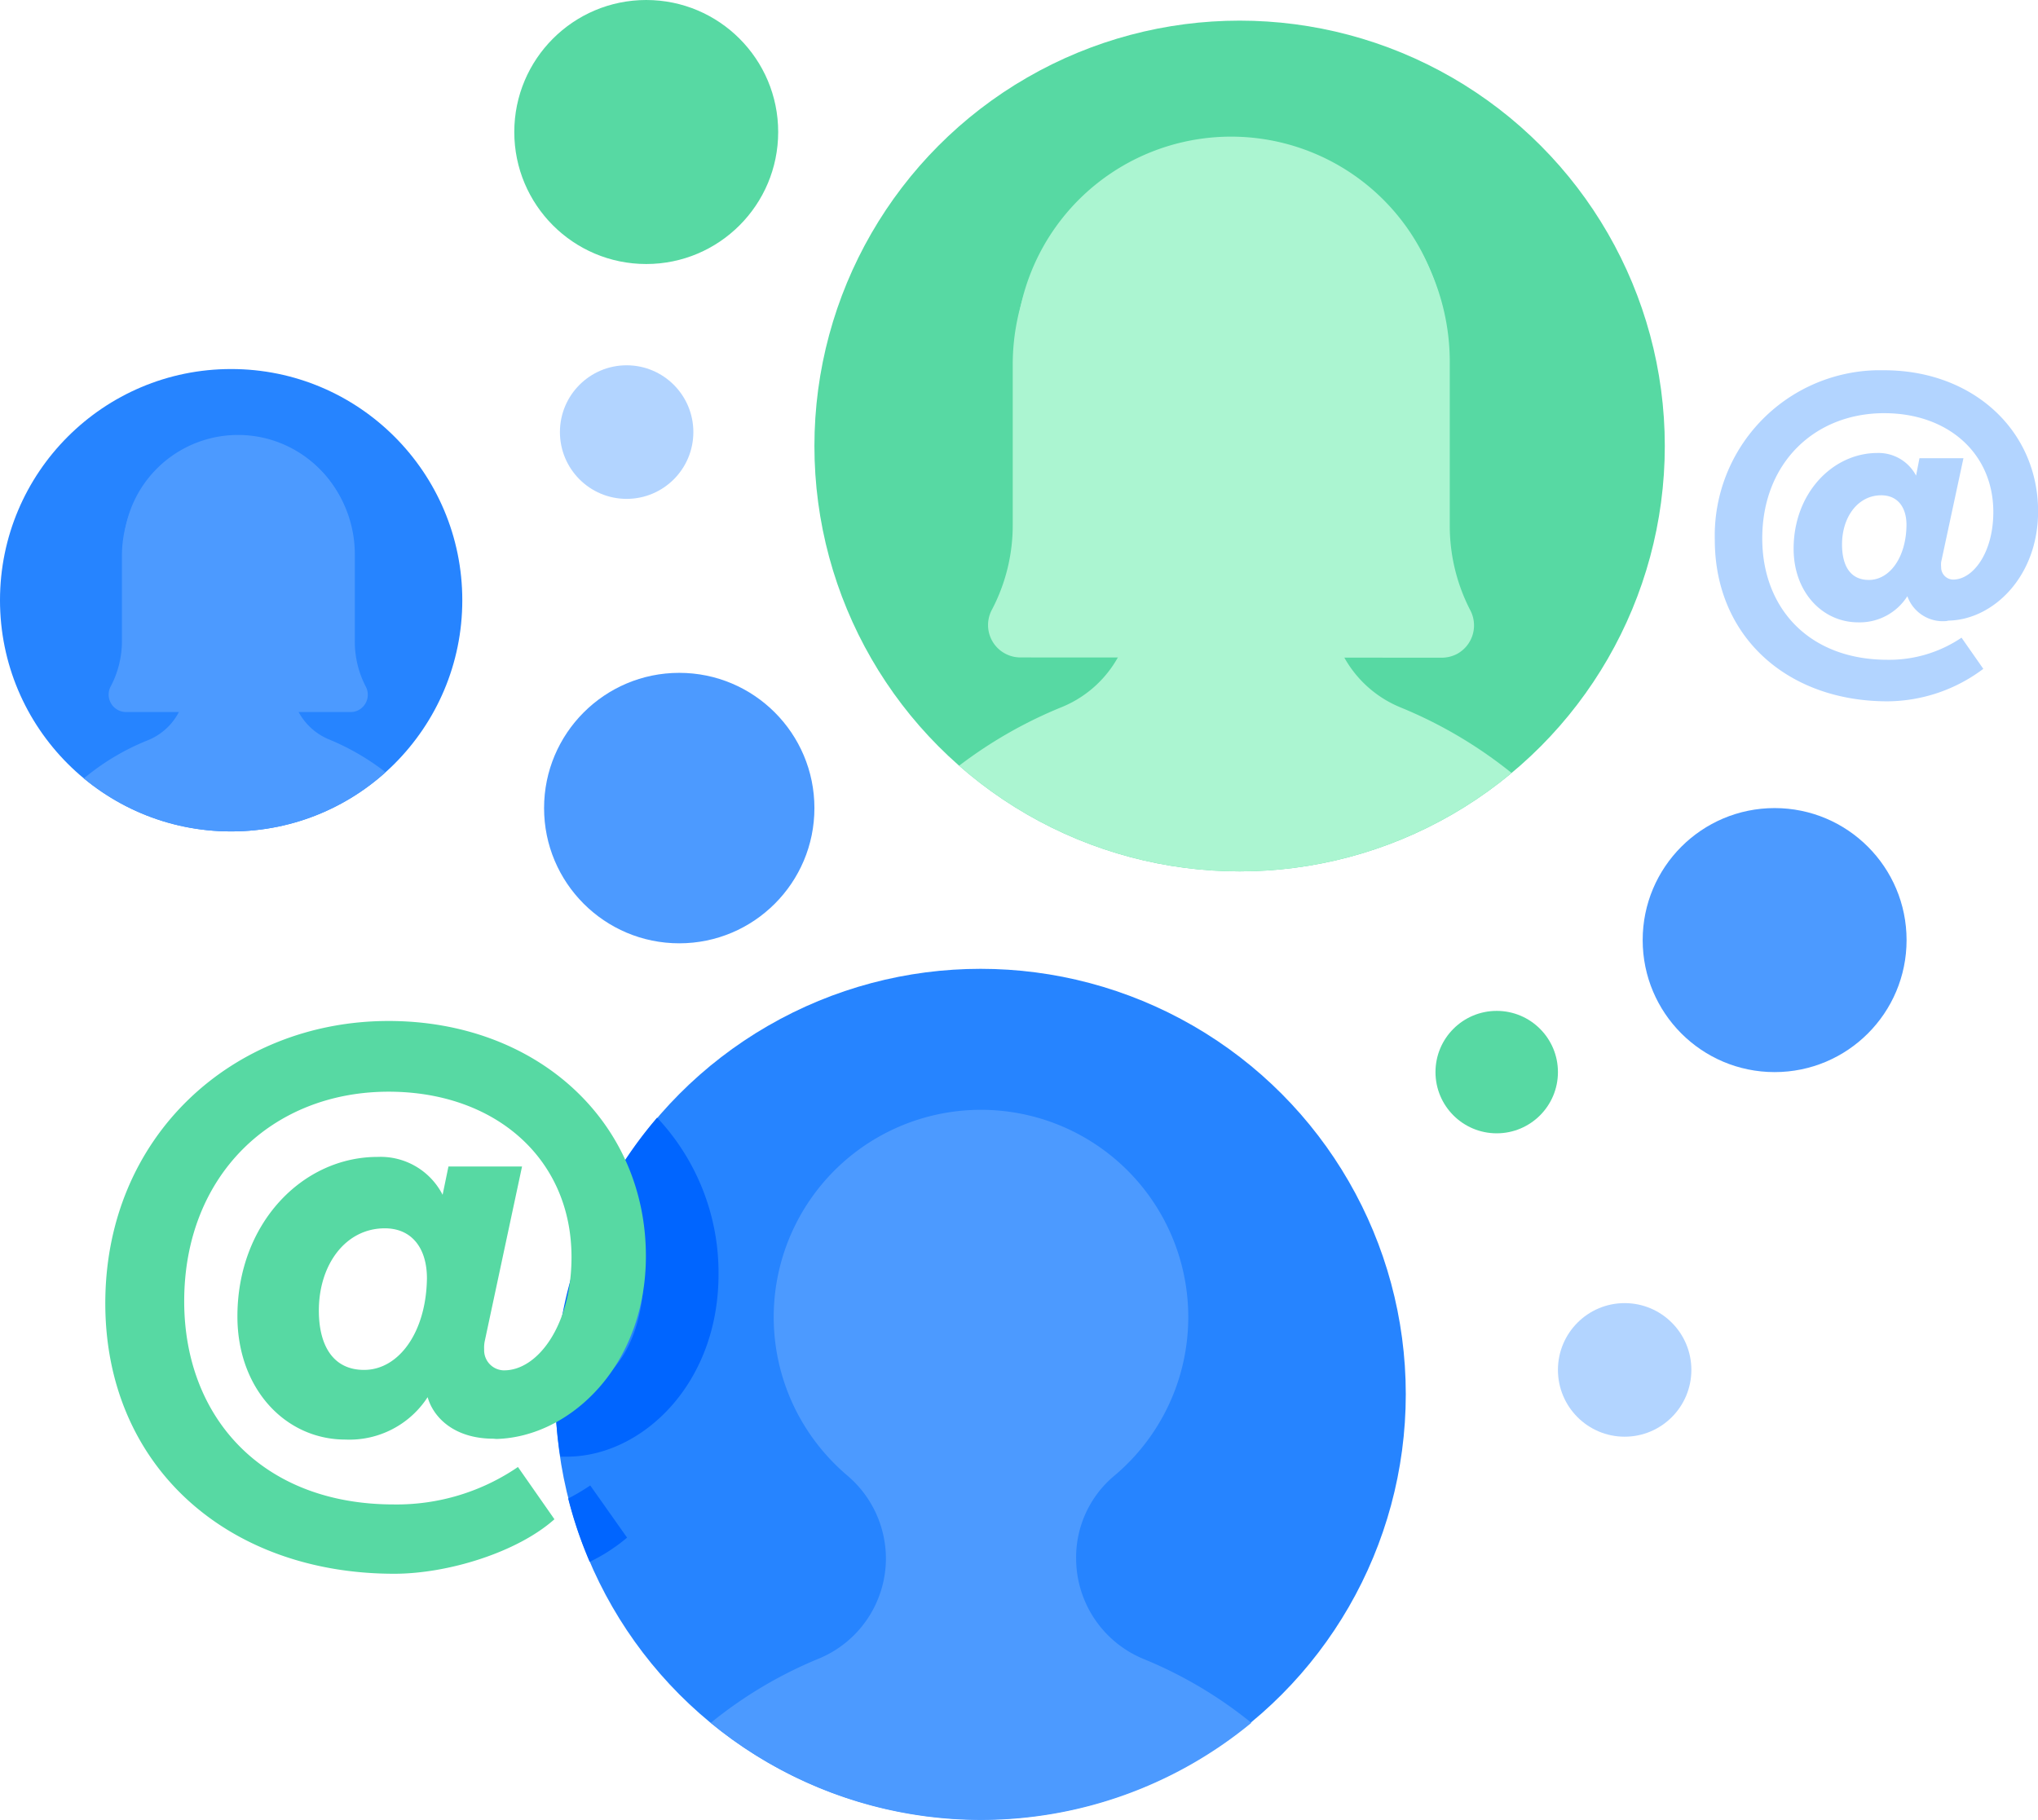 <svg id="Layer_1" data-name="Layer 1" xmlns="http://www.w3.org/2000/svg" xmlns:xlink="http://www.w3.org/1999/xlink" viewBox="0 0 234 209"><defs><style>.cls-1{fill:none;}.cls-2{fill:#2684ff;}.cls-3{clip-path:url(#clip-path);}.cls-4{fill:#4c9aff;}.cls-5{fill:#b2d4ff;}.cls-6{fill:#57d9a3;}.cls-7{clip-path:url(#clip-path-2);}.cls-8{fill:#abf5d1;}.cls-9{fill:#0065ff;}</style><clipPath id="clip-path"><ellipse class="cls-1" cx="26.54" cy="68.93" rx="26.54" ry="26.55"/></clipPath><clipPath id="clip-path-2"><ellipse class="cls-1" cx="142.33" cy="51.22" rx="48.82" ry="48.85"/></clipPath></defs><ellipse class="cls-2" cx="112.59" cy="160.11" rx="48.82" ry="48.85"/><ellipse id="_Ellipse_4" data-name=" Ellipse 4" class="cls-2" cx="26.54" cy="68.93" rx="26.54" ry="26.55"/><g class="cls-3"><path class="cls-4" d="M35.83,73.18a13.17,13.17,0,1,0-17,0,6.9,6.9,0,0,1,2.48,5.3h0A6.92,6.92,0,0,1,17,85a27.35,27.35,0,0,0-8.31,5.21l18.7,8.28,18.68-8.28a27.84,27.84,0,0,0-8.28-5.29,7,7,0,0,1-4.34-6.48A6.81,6.81,0,0,1,35.83,73.18Z"/><path class="cls-4" d="M14.45,81.77a2,2,0,0,1-1.75-2.92A11.16,11.16,0,0,0,14,73.66V63.84A13.76,13.76,0,0,1,27.32,50.08a13.3,13.3,0,0,1,9.85,4.29,13.89,13.89,0,0,1,3.57,9.44v9.85A11.14,11.14,0,0,0,42,78.85a2,2,0,0,1-.8,2.68,1.92,1.92,0,0,1-.93.24Z"/></g><ellipse class="cls-4" cx="77.99" cy="92.8" rx="15.52" ry="15.53"/><ellipse class="cls-5" cx="186.54" cy="157.32" rx="7.66" ry="7.67"/><ellipse class="cls-5" cx="71.95" cy="49.62" rx="7.66" ry="7.67"/><ellipse class="cls-4" cx="203.76" cy="107.96" rx="15.15" ry="15.16"/><ellipse id="_Clipping_Path_3" data-name=" Clipping Path 3" class="cls-6" cx="142.33" cy="51.22" rx="48.82" ry="48.85"/><g class="cls-7"><path class="cls-8" d="M157.22,59.39a24.73,24.73,0,1,0-31.89-.13A13.15,13.15,0,0,1,130,69.21h0a13,13,0,0,1-8.11,12,51.27,51.27,0,0,0-15.58,9.94l35,15.53,35-15.53a51.31,51.31,0,0,0-15.5-9.91,13.05,13.05,0,0,1-8.11-12.06A12.73,12.73,0,0,1,157.22,59.39Z"/><path class="cls-8" d="M117.14,75.5A3.72,3.72,0,0,1,113.9,70a20.86,20.86,0,0,0,2.38-9.73V41.86c0-13.78,11.24-25.74,25-25.79a25,25,0,0,1,18.5,8.1,26,26,0,0,1,6.68,17.71V60.36a21.14,21.14,0,0,0,2.36,9.73,3.73,3.73,0,0,1-1.51,5,3.83,3.83,0,0,1-1.73.44Z"/></g><ellipse class="cls-6" cx="74.2" cy="15.16" rx="15.15" ry="15.16"/><path class="cls-4" d="M127.89,169.52a23.8,23.8,0,1,0-33.51-3,24.4,24.4,0,0,0,2.86,2.89,12.52,12.52,0,0,1,4.48,9.56h0A12.46,12.46,0,0,1,94,190.48a49.47,49.47,0,0,0-12.39,7.37,48.76,48.76,0,0,0,62.07,0,49.08,49.08,0,0,0-12.27-7.29A12.5,12.5,0,0,1,123.56,179,12.21,12.21,0,0,1,127.89,169.52Z"/><path class="cls-9" d="M75.45,128.35a48.14,48.14,0,0,0-5,7,18.44,18.44,0,0,1,3.45,11c0,7.79-3.87,13-7.73,13a2.29,2.29,0,0,1-2.3-2.3V157a3,3,0,0,1,.1-1l2.69-12.6a48.58,48.58,0,0,0-2.94,16.67,49.76,49.76,0,0,0,.62,7.21h1c8.46-.16,17.16-8.38,17.16-20.94A26,26,0,0,0,75.45,128.35Z"/><path class="cls-9" d="M67.77,170.59a24.75,24.75,0,0,1-2.53,1.5,47.88,47.88,0,0,0,2.47,7.27A20.14,20.14,0,0,0,72,176.58Z"/><path class="cls-5" d="M223.48,71.32A4.32,4.32,0,0,1,219,68.47a6.48,6.48,0,0,1-5.64,3c-4.13,0-7.42-3.49-7.42-8.45,0-6.38,4.48-11,9.63-11A4.87,4.87,0,0,1,220,54.62l.39-2h5.05l-2.56,11.93a2.91,2.91,0,0,0,0,.59,1.4,1.4,0,0,0,1.37,1.42h0c2.3,0,4.62-3.09,4.62-7.76,0-6.78-5.25-11.35-12.53-11.35-8,0-14,5.74-14,14.38,0,8,5.35,13.94,14.39,13.94a14.83,14.83,0,0,0,8.49-2.54l2.5,3.58a18.48,18.48,0,0,1-11,3.73c-11.49,0-19.83-7.41-19.83-18.56a19,19,0,0,1,18.49-19.46c.32,0,.64,0,.95,0,10.21,0,17.68,6.93,17.68,16.21,0,7.53-5.2,12.44-10.26,12.54ZM216,56.88c-2.69,0-4.5,2.51-4.5,5.64,0,2.41.92,4.08,3.08,4.08,2.41,0,4.28-2.61,4.32-6.29C218.91,58.26,217.89,56.88,216,56.88Z"/><path class="cls-6" d="M56.66,165.22c-4.53,0-6.91-2.46-7.56-4.77a10.7,10.7,0,0,1-9.44,4.87c-6.9,0-12.4-5.84-12.4-14.14,0-10.68,7.47-18.32,16.09-18.32a8,8,0,0,1,7.47,4.35l.67-3.25h8.45l-4.27,20a3.68,3.68,0,0,0-.08,1,2.31,2.31,0,0,0,2.21,2.41h.09c3.85,0,7.73-5.17,7.73-13,0-11.35-8.8-19-21-19-13.38,0-23.47,9.61-23.47,24.07,0,13.31,8.94,23.33,24.06,23.33a24.67,24.67,0,0,0,14.26-4.3l4.19,6c-4.26,3.8-12.23,6.26-18.39,6.26-19.21,0-33.18-12.42-33.18-31.06,0-19.23,14.7-32.42,32.52-32.42,17.08,0,29.55,11.59,29.55,27,0,12.58-8.7,20.78-17.16,21ZM44.18,141.06c-4.52,0-7.57,4.19-7.57,9.44,0,4,1.62,6.82,5.19,6.82,4,0,7.14-4.34,7.22-10.52,0-3.43-1.71-5.74-4.84-5.74Z"/><circle class="cls-6" cx="171.85" cy="123.12" r="7.03"/></svg>
